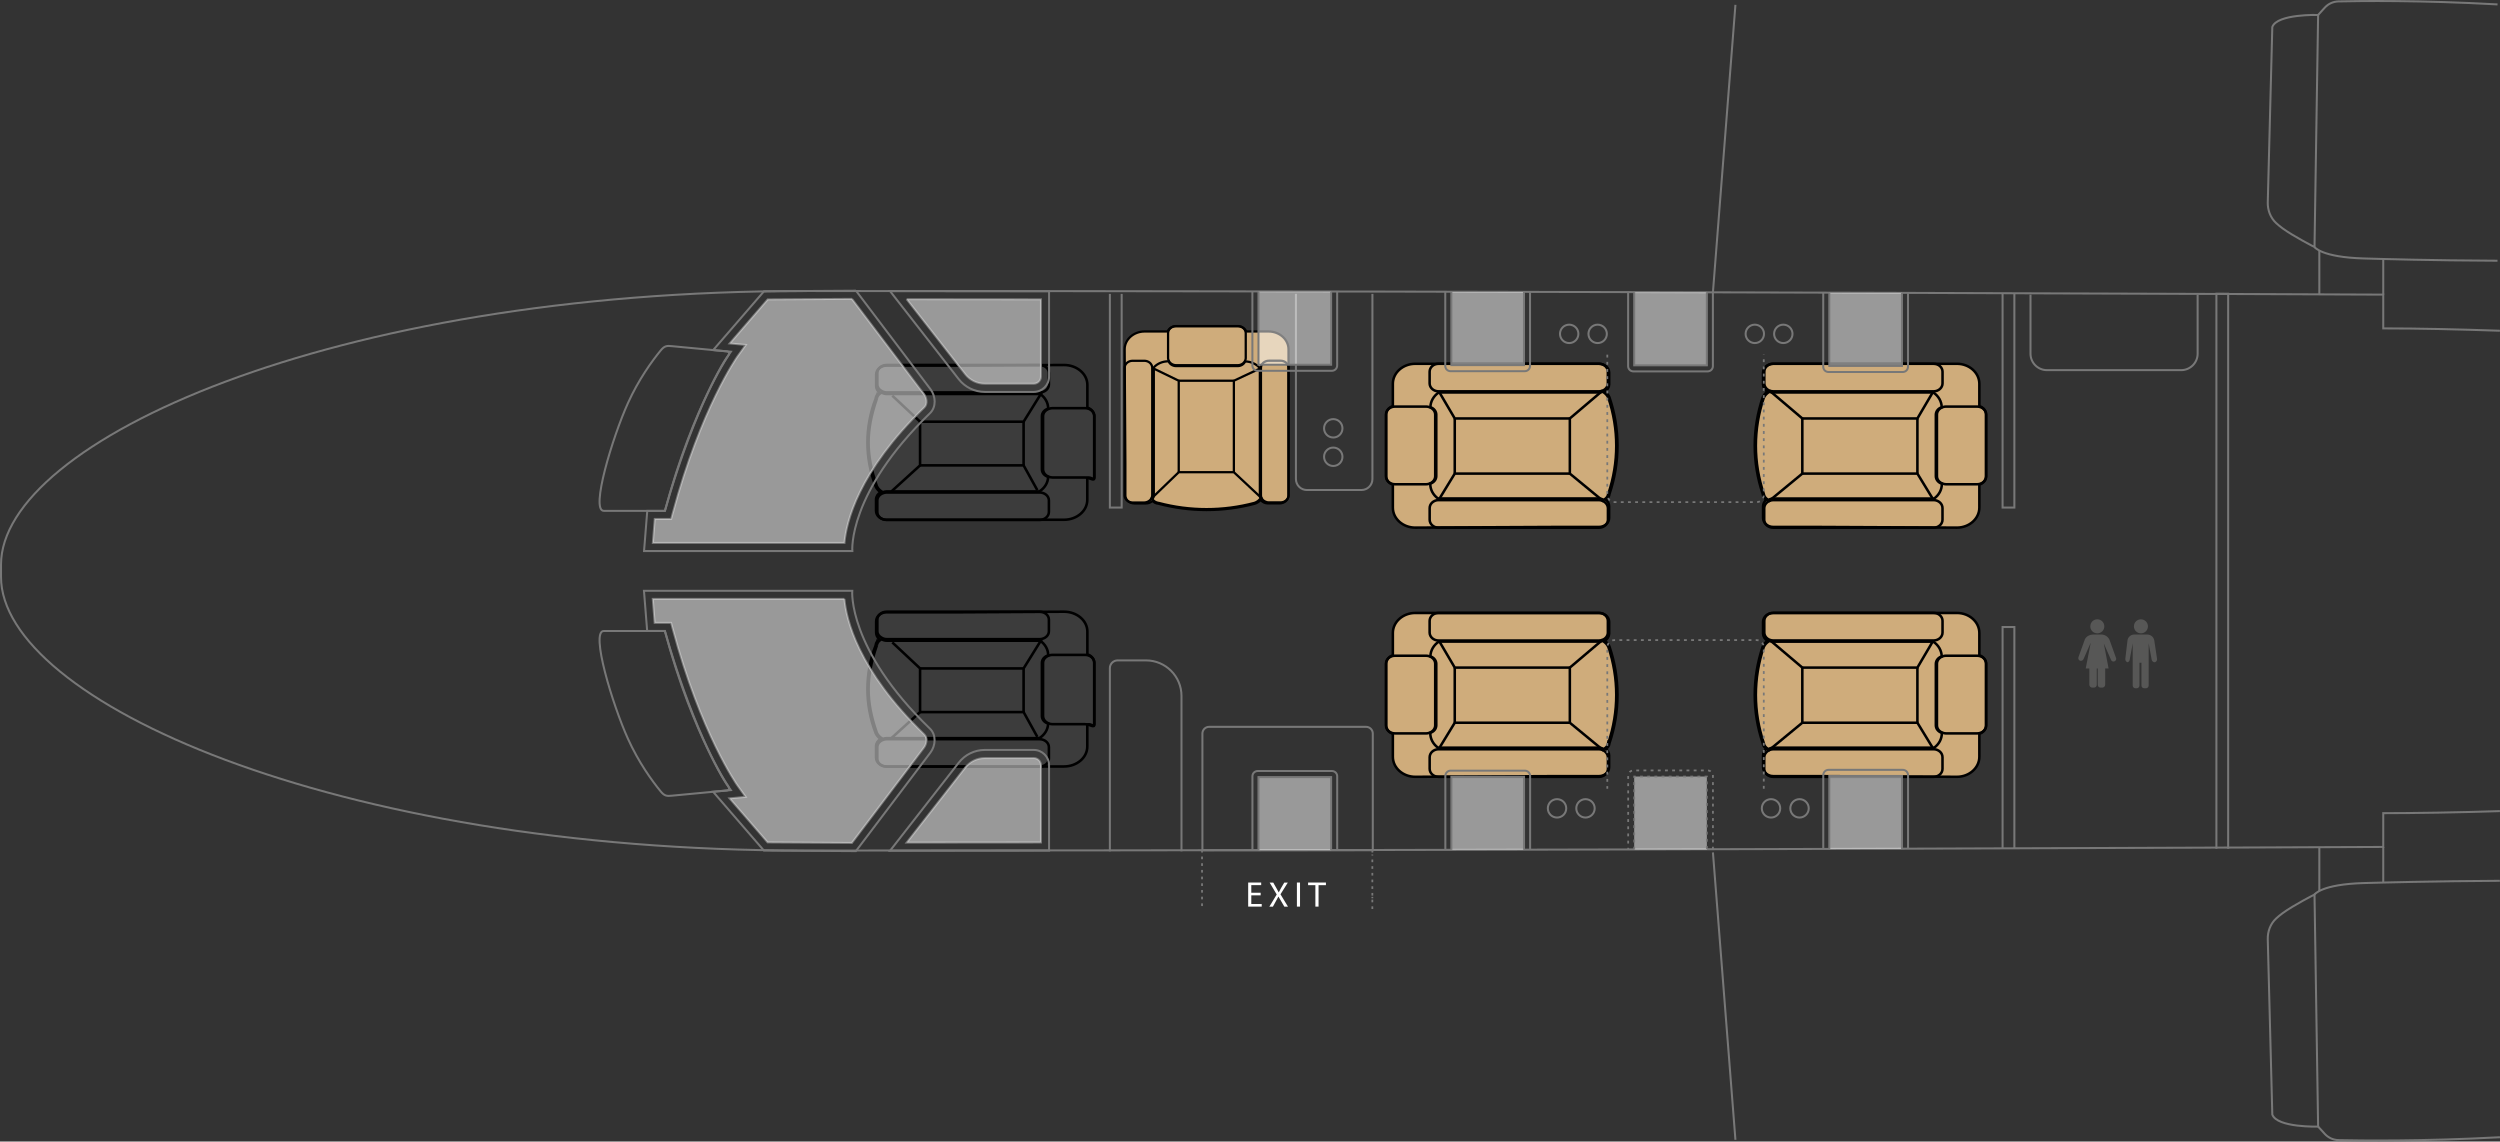 <?xml version="1.0" encoding="UTF-8"?><svg id="Calque_2" xmlns="http://www.w3.org/2000/svg" viewBox="0 0 616.72 281.6"><rect x="0" y="0" width="616.72" height="281.6" fill="#333333" stroke="none"/><defs><style>.cls-1{stroke-dasharray:0 0 0 0 0 0 .71 1.06;}.cls-1,.cls-2,.cls-3,.cls-4,.cls-5,.cls-6,.cls-7{fill:none;stroke-miterlimit:10;}.cls-1,.cls-2,.cls-5{stroke-width:.44px;}.cls-1,.cls-2,.cls-5,.cls-7{stroke:#787878;}.cls-8{fill-rule:evenodd;}.cls-8,.cls-9{fill:#575756;}.cls-10,.cls-11{fill:#fff;}.cls-11{isolation:isolate;opacity:.5;}.cls-12{fill:#cfac7b;}.cls-2{stroke-dasharray:0 0 0 0 0 0 .66 .99;}.cls-3{stroke-width:.63px;}.cls-3,.cls-4,.cls-6{stroke:#000;}.cls-4{stroke-width:.64px;}.cls-13{fill:#3c3c3c;}.cls-6{stroke-width:.56px;}.cls-7{stroke-width:.5px;}</style></defs><g id="Calque_5"><g id="Calque_5-2"><g><path class="cls-7" d="m560.55,6.66l-1.12,43.25c-.05,1.92.66,3.81,2.07,5.12.44.41.97.85,1.58,1.3,2.8,2.04,7.88,4.61,7.88,4.61l.89-57.25s-10.11-.3-11.3,2.97h0Z"/><path class="cls-7" d="m571.86,3.68l1.62-1.78c.87-.96,2.09-1.52,3.39-1.55,5.26-.12,20.27-.32,39.24.74"/><path class="cls-7" d="m570.96,60.93s1.64,2.53,12.19,2.83c4.3.12,16.33.49,32.95.56"/><line class="cls-7" x1="572.15" y1="72.58" x2="572.15" y2="61.81"/><line class="cls-7" x1="587.92" y1="72.68" x2="587.92" y2="63.89"/><g><path class="cls-7" d="m616.7,81.59c-10.4-.36-20.28-.58-28.78-.58v-8.33s-195.1-.89-389.6-.89C81.74,71.79.25,108.97.25,139.3v3.01c0,30.33,81.49,67.51,198.07,67.51,194.5,0,389.6-.89,389.6-.89v-8.33c7.91,0,19.17-.19,28.78-.51"/><path class="cls-7" d="m560.55,274.95l-1.12-43.25c-.05-1.92.66-3.81,2.07-5.12.44-.41.97-.85,1.58-1.3,2.8-2.04,7.88-4.61,7.88-4.61l.89,57.25s-10.11.3-11.3-2.97h0Z"/><path class="cls-7" d="m571.86,277.92l1.62,1.78c.87.96,2.09,1.52,3.39,1.55,5.21.12,21.14.31,39.84-.71"/><path class="cls-7" d="m570.96,220.67s1.64-2.53,12.19-2.83c4.21-.12,17.41-.47,33.54-.56"/><line class="cls-7" x1="572.15" y1="209.02" x2="572.15" y2="219.8"/><line class="cls-7" x1="587.92" y1="208.93" x2="587.92" y2="217.72"/></g><path class="cls-7" d="m500.9,72.68v14.57c0,2.24,1.82,4.06,4.06,4.06h33.11c2.24,0,4.06-1.82,4.06-4.06v-14.57"/><path class="cls-7" d="m165.81,85.4l13.53,1.28c.56.1.67.54.33.99-2.26,2.97-9.45,16.44-15.65,38.35h-15.07c-3.37,0,2.18-18.24,5.95-26.57,2.64-5.83,5.91-10.35,8.07-12.98.91-1.11,1.47-1.24,2.84-1.07Z"/><g><path class="cls-7" d="m298.27,179.3h38.72c.91,0,1.66.74,1.66,1.66v28.78h-42.03v-28.78c0-.91.74-1.66,1.66-1.66h-.01Z"/><path class="cls-7" d="m165.81,196.28l13.53-1.28c.56-.1.67-.54.33-.99-2.26-2.97-9.45-16.44-15.65-38.35h-15.07c-3.37,0,2.18,18.24,5.95,26.57,2.64,5.83,5.91,10.35,8.07,12.98.91,1.11,1.47,1.24,2.84,1.07Z"/></g><line class="cls-7" x1="422.56" y1="72.09" x2="428.11" y2="1.19"/><line class="cls-7" x1="422.56" y1="210.28" x2="428.11" y2="281.18"/><g><path class="cls-12" d="m397.04,121.85c2.62-7.77,2.62-16.05,0-23.81-.23-.57-.65-1.07-1.19-1.43.68-.4,1.09-1.06,1.11-1.78v-2.87c0-1.22-1.11-2.22-2.49-2.22h-45.34c-3.05,0-5.53,2.21-5.53,4.93v5.51c-.98.31-1.64,1.13-1.64,2.06v15.25c0,.93.66,1.75,1.64,2.06v5.68c0,2.72,2.48,4.93,5.53,4.93l35.14-.17h10.19c1.37,0,2.49-.99,2.49-2.22v-2.87c0-.62-.3-1.2-.82-1.62.53-.33.86-.86.92-1.43h-.01Z"/><path class="cls-12" d="m396.77,121.79c2.59-7.71,2.59-15.93,0-23.65-.28-.63-.78-1.16-1.43-1.51-.29.11-.59.17-.91.18h-39.5c-1.28.87-2.04,2.21-2.07,3.64.85.28,1.43.99,1.45,1.8v15.23c-.01.83-.6,1.56-1.48,1.83v.09c0,1.38.7,2.69,1.89,3.57h39.69c.42.01.83.13,1.18.34.65-.3,1.09-.88,1.17-1.53h0Z"/><path class="cls-12" d="m354.05,117.49v-15.23c-.01-.82-.6-1.56-1.47-1.83-.23-.08-.48-.13-.73-.13h-7.74c-1.22,0-2.21.88-2.21,1.97v15.22c0,1.09.99,1.97,2.21,1.97h7.74c.25,0,.49-.05.72-.14.88-.27,1.47-1.01,1.48-1.83Z"/><path class="cls-12" d="m395.35,96.36c.79-.32,1.29-1.02,1.29-1.79v-2.87c0-1.09-.99-1.97-2.21-1.97h-39.55c-1.22,0-2.21.88-2.21,1.97v2.87c0,1.09.99,1.97,2.21,1.97h39.56c.31,0,.62-.06.91-.18h0Z"/><path class="cls-12" d="m354.88,123.37h-.13c-1.17.07-2.07.93-2.07,1.97v2.87c0,1.09.99,1.97,2.21,1.97h39.56c1.22,0,2.21-.88,2.21-1.97v-2.87c-.05-1.07-1.01-1.93-2.21-1.97h-39.57,0Z"/><path class="cls-3" d="m397.04,121.85c2.62-7.77,2.62-16.05,0-23.81-.23-.57-.65-1.07-1.19-1.43.68-.4,1.09-1.06,1.11-1.78v-2.87c0-1.22-1.11-2.22-2.49-2.22h-45.34c-3.05,0-5.53,2.21-5.53,4.93v5.51c-.98.31-1.64,1.13-1.64,2.06v15.25c0,.93.66,1.75,1.64,2.06v5.68c0,2.72,2.48,4.93,5.53,4.93l35.14-.17h10.19c1.37,0,2.49-.99,2.49-2.22v-2.87c0-.62-.3-1.2-.82-1.62.53-.33.86-.86.92-1.43h-.01Z"/><path class="cls-3" d="m396.77,121.79c2.59-7.71,2.59-15.93,0-23.65-.28-.63-.78-1.16-1.43-1.51-.29.11-.59.17-.91.18h-39.5c-1.28.87-2.04,2.21-2.07,3.64.85.28,1.43.99,1.45,1.8v15.23c-.01.83-.6,1.56-1.48,1.83v.09c0,1.38.7,2.69,1.89,3.57h39.69c.42.01.83.13,1.18.34.65-.3,1.09-.88,1.17-1.53h0Z"/><path class="cls-3" d="m354.05,117.49v-15.23c-.01-.82-.6-1.56-1.47-1.83-.23-.08-.48-.13-.73-.13h-7.74c-1.22,0-2.21.88-2.21,1.97v15.22c0,1.09.99,1.97,2.21,1.97h7.74c.25,0,.49-.05.72-.14.88-.27,1.47-1.01,1.48-1.83Z"/><path class="cls-3" d="m395.35,96.36c.79-.32,1.29-1.02,1.29-1.79v-2.87c0-1.09-.99-1.97-2.21-1.97h-39.55c-1.22,0-2.21.88-2.21,1.97v2.87c0,1.09.99,1.97,2.21,1.97h39.56c.31,0,.62-.06.91-.18h0Z"/><path class="cls-3" d="m354.88,123.37h-.13c-1.17.07-2.07.93-2.07,1.97v2.87c0,1.09.99,1.97,2.21,1.97h39.56c1.22,0,2.21-.88,2.21-1.97v-2.87c-.05-1.07-1.01-1.93-2.21-1.97h-39.57,0Z"/><polyline class="cls-3" points="395.35 96.36 387.26 103.23 387.26 116.83 395.62 123.72"/><polyline class="cls-3" points="387.26 103.23 358.87 103.23 354.94 96.54"/><polyline class="cls-3" points="387.26 116.83 358.87 116.83 354.88 123.37"/><line class="cls-3" x1="358.87" y1="116.83" x2="358.87" y2="103.23"/></g><g><path class="cls-12" d="m397.04,183.32c2.62-7.77,2.62-16.05,0-23.81-.23-.57-.65-1.07-1.19-1.43.68-.4,1.09-1.06,1.11-1.78v-2.87c0-1.22-1.11-2.22-2.49-2.22h-45.34c-3.05,0-5.53,2.21-5.53,4.93v5.51c-.98.31-1.64,1.13-1.64,2.06v15.25c0,.93.66,1.75,1.64,2.06v5.68c0,2.72,2.48,4.93,5.53,4.93l35.14-.17h10.19c1.37,0,2.49-.99,2.49-2.22v-2.87c0-.62-.3-1.2-.82-1.62.53-.33.86-.86.92-1.43h-.01Z"/><path class="cls-12" d="m396.77,183.26c2.59-7.71,2.59-15.93,0-23.65-.28-.63-.78-1.16-1.43-1.51-.29.11-.59.17-.91.18h-39.5c-1.28.87-2.04,2.21-2.07,3.64.85.28,1.43.99,1.45,1.8v15.23c-.01.83-.6,1.56-1.48,1.83v.09c0,1.38.7,2.69,1.89,3.57h39.69c.42,0,.83.13,1.18.34.65-.3,1.09-.88,1.17-1.53h0Z"/><path class="cls-12" d="m354.05,178.95v-15.23c-.01-.82-.6-1.56-1.47-1.83-.23-.08-.48-.13-.73-.13h-7.74c-1.22,0-2.21.88-2.21,1.97v15.22c0,1.09.99,1.97,2.21,1.97h7.74c.25,0,.49-.05.72-.14.88-.27,1.47-1.01,1.48-1.83Z"/><path class="cls-12" d="m395.35,157.83c.79-.32,1.29-1.02,1.29-1.79v-2.87c0-1.09-.99-1.97-2.21-1.97h-39.55c-1.22,0-2.21.88-2.21,1.97v2.87c0,1.09.99,1.97,2.21,1.97h39.56c.31,0,.62-.06.91-.18h0Z"/><path class="cls-12" d="m354.88,184.83h-.13c-1.17.07-2.07.93-2.07,1.97v2.87c0,1.09.99,1.97,2.21,1.97h39.56c1.22,0,2.21-.88,2.21-1.97v-2.87c-.05-1.07-1.01-1.93-2.21-1.97h-39.57,0Z"/><path class="cls-3" d="m397.04,183.32c2.62-7.77,2.62-16.05,0-23.81-.23-.57-.65-1.07-1.19-1.43.68-.4,1.09-1.06,1.11-1.78v-2.87c0-1.22-1.11-2.22-2.49-2.22h-45.34c-3.05,0-5.53,2.21-5.53,4.93v5.51c-.98.31-1.64,1.13-1.64,2.06v15.25c0,.93.66,1.75,1.64,2.06v5.68c0,2.72,2.48,4.93,5.53,4.93l35.14-.17h10.19c1.37,0,2.49-.99,2.49-2.22v-2.87c0-.62-.3-1.2-.82-1.62.53-.33.86-.86.92-1.43h-.01Z"/><path class="cls-3" d="m396.77,183.26c2.59-7.71,2.59-15.93,0-23.65-.28-.63-.78-1.16-1.43-1.51-.29.11-.59.17-.91.18h-39.5c-1.28.87-2.04,2.21-2.07,3.64.85.28,1.43.99,1.45,1.8v15.23c-.01.83-.6,1.56-1.48,1.83v.09c0,1.38.7,2.69,1.89,3.57h39.69c.42,0,.83.13,1.18.34.65-.3,1.09-.88,1.17-1.53h0Z"/><path class="cls-3" d="m354.05,178.95v-15.23c-.01-.82-.6-1.56-1.47-1.83-.23-.08-.48-.13-.73-.13h-7.74c-1.22,0-2.21.88-2.21,1.97v15.22c0,1.09.99,1.97,2.21,1.97h7.74c.25,0,.49-.05.72-.14.88-.27,1.47-1.01,1.48-1.83Z"/><path class="cls-3" d="m395.35,157.83c.79-.32,1.29-1.02,1.29-1.79v-2.87c0-1.09-.99-1.97-2.21-1.97h-39.55c-1.22,0-2.21.88-2.21,1.97v2.87c0,1.09.99,1.97,2.21,1.97h39.56c.31,0,.62-.06.91-.18h0Z"/><path class="cls-3" d="m354.88,184.83h-.13c-1.17.07-2.07.93-2.07,1.97v2.87c0,1.09.99,1.97,2.21,1.97h39.56c1.22,0,2.21-.88,2.21-1.97v-2.87c-.05-1.07-1.01-1.93-2.21-1.97h-39.57,0Z"/><polyline class="cls-3" points="395.35 157.83 387.26 164.69 387.26 178.29 395.62 185.18"/><polyline class="cls-3" points="387.26 164.69 358.87 164.69 354.94 158"/><polyline class="cls-3" points="387.26 178.29 358.87 178.29 354.88 184.83"/><line class="cls-3" x1="358.87" y1="178.29" x2="358.87" y2="164.69"/></g><g><path class="cls-12" d="m435.75,123.28c-.52.41-.81,1-.82,1.62v2.87c0,1.22,1.11,2.22,2.49,2.22h10.19l35.14.17c3.05,0,5.53-2.21,5.53-4.93v-5.68c.98-.31,1.64-1.13,1.64-2.06v-15.25c0-.93-.66-1.75-1.64-2.06v-5.51c0-2.72-2.48-4.93-5.53-4.93h-45.34c-1.37,0-2.49.99-2.49,2.22v2.87c.02.72.43,1.39,1.11,1.78-.55.36-.96.86-1.19,1.43-2.62,7.77-2.62,16.05,0,23.81.06.57.39,1.09.92,1.43h-.01Z"/><path class="cls-12" d="m436.27,123.32c.35-.21.76-.33,1.18-.34h39.69c1.2-.88,1.89-2.19,1.89-3.57v-.09c-.88-.27-1.47-1.01-1.48-1.83v-15.23c.02-.81.6-1.52,1.45-1.8-.03-1.43-.79-2.77-2.07-3.64h-39.5c-.31,0-.62-.06-.91-.18-.65.35-1.15.88-1.43,1.51-2.59,7.71-2.59,15.93,0,23.65.08.65.52,1.22,1.17,1.53h0Z"/><path class="cls-12" d="m479.3,119.32c.23.09.47.13.72.14h7.74c1.22,0,2.21-.88,2.21-1.97v-15.22c0-1.09-.99-1.97-2.21-1.97h-7.74c-.25,0-.5.05-.73.13-.87.28-1.46,1.01-1.47,1.83v15.23c.01.83.6,1.56,1.48,1.83Z"/><path class="cls-12" d="m437.43,96.54h39.56c1.22,0,2.21-.88,2.21-1.97v-2.87c0-1.09-.99-1.97-2.21-1.97h-39.55c-1.22,0-2.21.88-2.21,1.97v2.87c0,.77.51,1.47,1.29,1.79.29.11.59.17.91.18h0Z"/><path class="cls-12" d="m437.42,123.37c-1.2.04-2.17.9-2.21,1.97v2.87c0,1.09.99,1.97,2.21,1.97h39.56c1.22,0,2.21-.88,2.21-1.97v-2.87c0-1.04-.9-1.9-2.07-1.97h-39.7,0Z"/><path class="cls-3" d="m435.75,123.28c-.52.41-.81,1-.82,1.62v2.87c0,1.22,1.11,2.22,2.49,2.22h10.19l35.14.17c3.05,0,5.53-2.21,5.53-4.93v-5.68c.98-.31,1.64-1.13,1.64-2.06v-15.25c0-.93-.66-1.75-1.64-2.06v-5.51c0-2.72-2.48-4.93-5.53-4.93h-45.34c-1.37,0-2.49.99-2.49,2.22v2.87c.02.72.43,1.39,1.11,1.78-.55.36-.96.86-1.19,1.43-2.62,7.77-2.62,16.05,0,23.81.06.57.39,1.09.92,1.43h-.01Z"/><path class="cls-3" d="m436.27,123.32c.35-.21.76-.33,1.18-.34h39.69c1.2-.88,1.89-2.19,1.89-3.57v-.09c-.88-.27-1.47-1.01-1.48-1.83v-15.23c.02-.81.6-1.52,1.45-1.8-.03-1.43-.79-2.77-2.07-3.64h-39.5c-.31,0-.62-.06-.91-.18-.65.35-1.15.88-1.43,1.51-2.59,7.71-2.59,15.93,0,23.65.08.65.52,1.22,1.17,1.53h0Z"/><path class="cls-3" d="m479.3,119.32c.23.09.47.13.72.14h7.74c1.22,0,2.21-.88,2.21-1.97v-15.22c0-1.09-.99-1.97-2.21-1.97h-7.74c-.25,0-.5.05-.73.13-.87.28-1.46,1.01-1.47,1.83v15.23c.01.83.6,1.56,1.48,1.83Z"/><path class="cls-3" d="m437.43,96.54h39.56c1.22,0,2.21-.88,2.21-1.97v-2.87c0-1.09-.99-1.97-2.21-1.97h-39.55c-1.22,0-2.21.88-2.21,1.97v2.87c0,.77.51,1.47,1.29,1.79.29.11.59.17.91.18h0Z"/><path class="cls-3" d="m437.42,123.37c-1.2.04-2.17.9-2.21,1.97v2.87c0,1.09.99,1.97,2.21,1.97h39.56c1.22,0,2.21-.88,2.21-1.97v-2.87c0-1.04-.9-1.9-2.07-1.97h-39.7,0Z"/><polyline class="cls-3" points="436.25 123.72 444.61 116.83 444.61 103.23 436.52 96.36"/><polyline class="cls-3" points="476.93 96.54 473 103.23 444.61 103.23"/><polyline class="cls-3" points="476.99 123.37 473 116.83 444.61 116.83"/><line class="cls-3" x1="473" y1="103.23" x2="473" y2="116.83"/></g><g><path class="cls-12" d="m435.75,184.75c-.52.41-.81,1-.82,1.62v2.87c0,1.22,1.11,2.22,2.49,2.22h10.19l35.14.17c3.05,0,5.53-2.21,5.53-4.93v-5.68c.98-.31,1.64-1.13,1.64-2.06v-15.25c0-.93-.66-1.75-1.64-2.06v-5.51c0-2.72-2.48-4.93-5.53-4.93h-45.34c-1.37,0-2.49.99-2.49,2.22v2.87c.02.72.43,1.39,1.11,1.78-.55.36-.96.86-1.19,1.43-2.62,7.77-2.62,16.05,0,23.81.06.57.39,1.09.92,1.43h-.01Z"/><path class="cls-12" d="m436.27,184.79c.35-.21.76-.33,1.18-.34h39.69c1.2-.88,1.89-2.19,1.89-3.57v-.09c-.88-.27-1.47-1.01-1.48-1.83v-15.23c.02-.81.6-1.52,1.45-1.8-.03-1.43-.79-2.77-2.07-3.64h-39.5c-.31,0-.62-.06-.91-.18-.65.35-1.15.88-1.43,1.51-2.59,7.71-2.59,15.93,0,23.65.08.65.52,1.22,1.17,1.53h0Z"/><path class="cls-12" d="m479.3,180.78c.23.09.47.13.72.14h7.74c1.22,0,2.21-.88,2.21-1.97v-15.22c0-1.09-.99-1.97-2.21-1.97h-7.74c-.25,0-.5.05-.73.13-.87.28-1.46,1.01-1.47,1.83v15.23c.01.83.6,1.56,1.48,1.83Z"/><path class="cls-12" d="m437.43,158h39.56c1.22,0,2.21-.88,2.21-1.97v-2.87c0-1.09-.99-1.97-2.21-1.97h-39.55c-1.22,0-2.21.88-2.21,1.97v2.87c0,.77.51,1.47,1.29,1.79.29.11.59.17.91.18h0Z"/><path class="cls-12" d="m437.42,184.83c-1.2.04-2.17.9-2.21,1.97v2.87c0,1.09.99,1.97,2.21,1.97h39.56c1.22,0,2.21-.88,2.21-1.97v-2.87c0-1.04-.9-1.9-2.07-1.97h-39.7,0Z"/><path class="cls-3" d="m435.75,184.75c-.52.41-.81,1-.82,1.62v2.87c0,1.22,1.11,2.22,2.49,2.22h10.19l35.14.17c3.05,0,5.53-2.21,5.53-4.93v-5.68c.98-.31,1.64-1.13,1.64-2.06v-15.25c0-.93-.66-1.75-1.64-2.06v-5.51c0-2.72-2.48-4.93-5.53-4.93h-45.34c-1.37,0-2.49.99-2.49,2.22v2.87c.02.72.43,1.39,1.11,1.78-.55.36-.96.86-1.19,1.43-2.62,7.77-2.62,16.05,0,23.81.06.57.39,1.09.92,1.43h-.01Z"/><path class="cls-3" d="m436.27,184.79c.35-.21.76-.33,1.18-.34h39.69c1.2-.88,1.89-2.19,1.89-3.57v-.09c-.88-.27-1.47-1.01-1.48-1.83v-15.23c.02-.81.6-1.52,1.45-1.8-.03-1.43-.79-2.77-2.07-3.64h-39.5c-.31,0-.62-.06-.91-.18-.65.35-1.15.88-1.43,1.51-2.59,7.71-2.59,15.93,0,23.65.08.65.52,1.22,1.17,1.53h0Z"/><path class="cls-3" d="m479.3,180.78c.23.09.47.13.72.14h7.74c1.22,0,2.21-.88,2.21-1.97v-15.22c0-1.09-.99-1.97-2.21-1.97h-7.74c-.25,0-.5.05-.73.13-.87.28-1.46,1.01-1.47,1.83v15.23c.01.83.6,1.56,1.48,1.83Z"/><path class="cls-3" d="m437.43,158h39.56c1.22,0,2.21-.88,2.21-1.97v-2.87c0-1.09-.99-1.97-2.21-1.97h-39.55c-1.22,0-2.21.88-2.21,1.97v2.87c0,.77.51,1.47,1.29,1.79.29.11.59.17.91.18h0Z"/><path class="cls-3" d="m437.42,184.83c-1.2.04-2.17.9-2.21,1.97v2.87c0,1.09.99,1.97,2.21,1.97h39.56c1.22,0,2.21-.88,2.21-1.97v-2.87c0-1.04-.9-1.9-2.07-1.97h-39.7,0Z"/><polyline class="cls-3" points="436.25 185.18 444.61 178.29 444.61 164.69 436.52 157.83"/><polyline class="cls-3" points="476.93 158 473 164.69 444.61 164.69"/><polyline class="cls-3" points="476.99 184.83 473 178.29 444.61 178.29"/><line class="cls-3" x1="473" y1="164.69" x2="473" y2="178.29"/></g><g><path class="cls-12" d="m285.75,124.26c7.77,2.08,16.05,2.08,23.81,0,.57-.19,1.07-.52,1.43-.95.4.54,1.06.87,1.78.88h2.87c1.22,0,2.22-.89,2.22-1.98v-36.04c0-2.43-2.21-4.4-4.93-4.4h-5.51c-.31-.78-1.13-1.3-2.06-1.3h-15.25c-.93,0-1.75.52-2.06,1.3h-5.68c-2.72,0-4.93,1.97-4.93,4.4l.17,27.94v8.1c0,1.09.99,1.98,2.22,1.98h2.87c.62,0,1.2-.24,1.62-.65.33.42.86.68,1.43.73h0Z"/><path class="cls-12" d="m285.81,124.05c7.71,2.06,15.93,2.06,23.65,0,.63-.22,1.16-.62,1.51-1.13-.11-.23-.17-.47-.18-.72v-31.4c-.87-1.02-2.21-1.62-3.64-1.64-.28.68-.99,1.13-1.8,1.15h-15.23c-.83-.01-1.56-.48-1.83-1.18h-.09c-1.38,0-2.69.55-3.57,1.5v31.55c-.01.34-.13.66-.34.94.3.52.88.87,1.53.93h-.01Z"/><path class="cls-12" d="m290.12,90.09h15.23c.82,0,1.56-.48,1.83-1.17.08-.18.13-.38.13-.58v-6.15c0-.97-.88-1.76-1.97-1.76h-15.22c-1.09,0-1.97.79-1.97,1.76v6.15c0,.2.05.39.14.57.27.7,1.01,1.17,1.83,1.18Z"/><path class="cls-12" d="m311.24,122.91c.32.63,1.02,1.03,1.79,1.03h2.87c1.09,0,1.97-.79,1.97-1.76v-31.44c0-.97-.88-1.76-1.97-1.76h-2.87c-1.09,0-1.97.79-1.97,1.76v31.45c0,.25.06.49.18.72Z"/><path class="cls-12" d="m284.24,90.75v-.11c-.07-.93-.93-1.65-1.97-1.64h-2.87c-1.09,0-1.97.79-1.97,1.76v31.45c0,.97.88,1.76,1.97,1.76h2.87c1.07-.04,1.93-.8,1.97-1.76v-31.45h0Z"/><path class="cls-6" d="m285.75,124.26c7.77,2.08,16.05,2.08,23.81,0,.57-.19,1.07-.52,1.43-.95.4.54,1.06.87,1.78.88h2.87c1.22,0,2.22-.89,2.22-1.98v-36.04c0-2.43-2.21-4.4-4.93-4.4h-5.51c-.31-.78-1.13-1.3-2.06-1.3h-15.25c-.93,0-1.75.52-2.06,1.3h-5.68c-2.72,0-4.93,1.97-4.93,4.4l.17,27.94v8.1c0,1.09.99,1.98,2.22,1.98h2.87c.62,0,1.2-.24,1.62-.65.33.42.86.68,1.43.73h0Z"/><path class="cls-6" d="m285.81,124.05c7.71,2.06,15.93,2.06,23.65,0,.63-.22,1.16-.62,1.51-1.13-.11-.23-.17-.47-.18-.72v-31.4c-.87-1.02-2.21-1.62-3.64-1.64-.28.68-.99,1.13-1.8,1.15h-15.23c-.83-.01-1.56-.48-1.83-1.18h-.09c-1.38,0-2.69.55-3.57,1.5v31.55c-.01.34-.13.66-.34.94.3.52.88.87,1.53.93h-.01Z"/><path class="cls-6" d="m290.12,90.09h15.23c.82,0,1.56-.48,1.83-1.17.08-.18.13-.38.13-.58v-6.15c0-.97-.88-1.76-1.97-1.76h-15.22c-1.09,0-1.97.79-1.97,1.76v6.15c0,.2.05.39.14.57.27.7,1.01,1.17,1.83,1.18Z"/><path class="cls-6" d="m311.24,122.91c.32.63,1.02,1.03,1.79,1.03h2.87c1.09,0,1.97-.79,1.97-1.76v-31.44c0-.97-.88-1.76-1.97-1.76h-2.87c-1.09,0-1.97.79-1.97,1.76v31.45c0,.25.06.49.18.72Z"/><path class="cls-6" d="m284.24,90.75v-.11c-.07-.93-.93-1.65-1.97-1.64h-2.87c-1.09,0-1.97.79-1.97,1.76v31.45c0,.97.88,1.76,1.97,1.76h2.87c1.07-.04,1.93-.8,1.97-1.76v-31.45h0Z"/><polyline class="cls-6" points="311.24 122.91 304.38 116.49 290.78 116.49 283.89 123.13"/><polyline class="cls-6" points="304.38 116.49 304.38 93.92 311.07 90.79"/><polyline class="cls-6" points="290.78 116.49 290.78 93.92 284.24 90.75"/><line class="cls-6" x1="290.78" y1="93.92" x2="304.38" y2="93.92"/></g><g><path class="cls-13" d="m216.02,159.16c-2.72,7.05-2.72,14.66,0,21.71.25.56.68,1.05,1.24,1.42-.71.39-1.14,1.06-1.15,1.77v2.82c0,1.22,1.16,2.2,2.59,2.2h43.76c3.18,0,5.76-2.19,5.76-4.9v-5.46c.99-.31,1.7.85,1.7-.09v-15.15c0-.92-.67-1.75-1.68-2.07v-5.61c0-2.7-2.58-4.9-5.76-4.9l-25.03.14h-18.72c-1.43,0-2.59.99-2.59,2.2v2.85c0,.62.31,1.2.85,1.62-.55.33-.91.86-.97,1.43v.02Z"/><path class="cls-13" d="m216.3,159.23c-2.69,7.83-2.73,13.71,0,21.54.29.63.81,1.16,1.49,1.51.29-.12.62-.18.94-.19h37.68c1.33-.86,2.13-2.18,2.15-3.6-.9-.27-1.51-.99-1.53-1.8v-13.18c0-.83.63-1.56,1.54-1.83v-.08c0-1.37-.73-2.68-1.97-3.55h-37.87c-.44,0-.87-.13-1.23-.35-.68.3-1.14.88-1.2,1.54h0Z"/><path class="cls-13" d="m257.31,163.51v13.18c.04,1.07,1.05,1.92,2.3,1.96h8.06c1.27,0,2.3,1.09,2.3,0v-15.14c0-1.08-1.03-1.96-2.3-1.96h-8.06c-.26,0-.52.05-.76.13-.92.27-1.53,1-1.54,1.83h0Z"/><path class="cls-13" d="m217.78,182.54c-.82.31-1.35,1.01-1.36,1.77v2.85c0,1.08,1.03,1.96,2.3,1.96h37.73c1.27,0,2.3-.88,2.3-1.96v-2.85c0-1.08-1.03-1.96-2.3-1.96h-37.73c-.33,0-.65.07-.94.19h0Z"/><path class="cls-13" d="m256.46,157.67h.14c1.21-.07,2.16-.92,2.15-1.96v-2.85c0-1.08-1.03-1.96-2.3-1.96h-37.72c-1.27,0-2.3.88-2.3,1.96v2.85c0,.66.41,1.26,1.07,1.61.36.22.79.35,1.23.35h37.73,0Z"/><path class="cls-4" d="m216.02,159.16c-2.72,7.05-2.72,14.66,0,21.71.25.56.68,1.05,1.24,1.42-.71.39-1.14,1.06-1.15,1.77v2.82c0,1.22,1.16,2.2,2.59,2.2h43.76c3.18,0,5.76-2.19,5.76-4.9v-5.46c.99-.31,1.7.85,1.7-.09v-15.15c0-.92-.67-1.75-1.68-2.07v-5.61c0-2.7-2.58-4.9-5.76-4.9l-25.03.14h-18.72c-1.43,0-2.59.99-2.59,2.2v2.85c0,.62.31,1.2.85,1.62-.55.33-.91.86-.97,1.43v.02Z"/><path class="cls-4" d="m216.3,159.23c-2.69,7.83-2.73,13.71,0,21.54.29.63.81,1.16,1.49,1.51.29-.12.62-.18.94-.19h37.68c1.33-.86,2.13-2.18,2.15-3.6-.9-.27-1.51-.99-1.53-1.8v-13.18c0-.83.63-1.56,1.54-1.83v-.08c0-1.37-.73-2.68-1.97-3.55h-37.87c-.44,0-.87-.13-1.23-.35-.68.3-1.14.88-1.2,1.54h0Z"/><path class="cls-4" d="m257.31,163.51v13.18c.04,1.07,1.05,1.92,2.3,1.96h8.06c1.27,0,2.3,1.09,2.3,0v-15.14c0-1.08-1.03-1.96-2.3-1.96h-8.06c-.26,0-.52.05-.76.13-.92.27-1.53,1-1.54,1.83h0Z"/><path class="cls-4" d="m217.78,182.54c-.82.31-1.35,1.01-1.36,1.77v2.85c0,1.08,1.03,1.96,2.3,1.96h37.73c1.27,0,2.3-.88,2.3-1.96v-2.85c0-1.08-1.03-1.96-2.3-1.96h-37.73c-.33,0-.65.07-.94.19h0Z"/><path class="cls-4" d="m256.46,157.67h.14c1.21-.07,2.16-.92,2.15-1.96v-2.85c0-1.08-1.03-1.96-2.3-1.96h-37.72c-1.27,0-2.3.88-2.3,1.96v2.85c0,.66.41,1.26,1.07,1.61.36.22.79.35,1.23.35h37.73,0Z"/><polyline class="cls-4" points="220.12 158.47 226.97 164.89 226.97 175.66 219.88 182.11"/><polyline class="cls-4" points="226.97 164.89 252.51 164.89 257 157.66"/><polyline class="cls-4" points="226.97 175.66 252.51 175.66 255.9 181.79"/><line class="cls-4" x1="252.51" y1="175.66" x2="252.51" y2="164.89"/></g><g><path class="cls-13" d="m216.02,98.3c-2.72,7.05-2.72,14.66,0,21.71.25.56.68,1.05,1.24,1.42-.71.39-1.14,1.06-1.15,1.77v2.82c0,1.22,1.16,2.2,2.59,2.2h43.76c3.18,0,5.76-2.19,5.76-4.9v-5.46c.99-.31,1.7.85,1.7-.09v-15.15c0-.92-.67-1.75-1.68-2.07v-5.61c0-2.7-2.58-4.9-5.76-4.9l-25.03.14h-18.72c-1.43,0-2.59.99-2.59,2.2v2.85c0,.62.31,1.2.85,1.62-.55.33-.91.86-.97,1.43v.02Z"/><path class="cls-13" d="m216.3,98.37c-2.69,7.83-2.73,13.71,0,21.54.29.63.81,1.16,1.49,1.51.29-.12.62-.18.94-.19h37.68c1.33-.86,2.13-2.18,2.15-3.6-.9-.27-1.51-.99-1.53-1.8v-13.18c0-.83.63-1.56,1.54-1.83v-.08c0-1.37-.73-2.68-1.97-3.55h-37.87c-.44,0-.87-.13-1.23-.35-.68.3-1.14.88-1.2,1.54h0Z"/><path class="cls-13" d="m257.31,102.65v13.18c.04,1.07,1.05,1.92,2.3,1.96h8.06c1.27,0,2.3,1.09,2.3,0v-15.14c0-1.08-1.03-1.96-2.3-1.96h-8.06c-.26,0-.52.05-.76.13-.92.27-1.53,1-1.54,1.83h0Z"/><path class="cls-13" d="m217.78,121.68c-.82.31-1.35,1.01-1.36,1.77v2.85c0,1.08,1.03,1.96,2.3,1.96h37.73c1.27,0,2.3-.88,2.3-1.96v-2.85c0-1.08-1.03-1.96-2.3-1.96h-37.73c-.33,0-.65.07-.94.19h0Z"/><path class="cls-13" d="m256.46,96.81h.14c1.21-.07,2.16-.92,2.15-1.96v-2.85c0-1.08-1.03-1.96-2.3-1.96h-37.72c-1.27,0-2.3.88-2.3,1.96v2.85c0,.66.41,1.26,1.07,1.61.36.22.79.35,1.23.35h37.73,0Z"/><path class="cls-4" d="m216.02,98.3c-2.72,7.05-2.72,14.66,0,21.71.25.56.68,1.05,1.24,1.42-.71.39-1.14,1.06-1.15,1.77v2.82c0,1.22,1.16,2.2,2.59,2.2h43.76c3.18,0,5.76-2.19,5.76-4.9v-5.46c.99-.31,1.7.85,1.7-.09v-15.15c0-.92-.67-1.75-1.68-2.07v-5.61c0-2.7-2.58-4.9-5.76-4.9l-25.03.14h-18.72c-1.43,0-2.59.99-2.59,2.2v2.85c0,.62.31,1.2.85,1.62-.55.33-.91.86-.97,1.43v.02Z"/><path class="cls-4" d="m216.3,98.37c-2.69,7.83-2.73,13.71,0,21.54.29.63.81,1.16,1.49,1.51.29-.12.62-.18.94-.19h37.68c1.33-.86,2.13-2.18,2.15-3.6-.9-.27-1.51-.99-1.53-1.8v-13.18c0-.83.63-1.56,1.54-1.83v-.08c0-1.37-.73-2.68-1.97-3.55h-37.87c-.44,0-.87-.13-1.23-.35-.68.3-1.14.88-1.2,1.54h0Z"/><path class="cls-4" d="m257.31,102.65v13.18c.04,1.07,1.05,1.92,2.3,1.96h8.06c1.27,0,2.3,1.09,2.3,0v-15.14c0-1.08-1.03-1.96-2.3-1.96h-8.06c-.26,0-.52.05-.76.13-.92.27-1.53,1-1.54,1.83h0Z"/><path class="cls-4" d="m217.78,121.68c-.82.31-1.35,1.01-1.36,1.77v2.85c0,1.08,1.03,1.96,2.3,1.96h37.73c1.27,0,2.3-.88,2.3-1.96v-2.85c0-1.08-1.03-1.96-2.3-1.96h-37.73c-.33,0-.65.07-.94.19h0Z"/><path class="cls-4" d="m256.46,96.81h.14c1.21-.07,2.16-.92,2.15-1.96v-2.85c0-1.08-1.03-1.96-2.3-1.96h-37.72c-1.27,0-2.3.88-2.3,1.96v2.85c0,.66.41,1.26,1.07,1.61.36.22.79.35,1.23.35h37.73,0Z"/><polyline class="cls-4" points="220.12 97.61 226.97 104.03 226.97 114.8 219.88 121.25"/><polyline class="cls-4" points="226.97 104.03 252.51 104.03 257 96.8"/><polyline class="cls-4" points="226.97 114.8 252.51 114.8 255.9 120.93"/><line class="cls-4" x1="252.51" y1="114.8" x2="252.51" y2="104.03"/></g></g><path class="cls-7" d="m210.16,73.72l17.77,23.49c.71.94.95,2.46.1,3.29-16.47,15.94-19.28,28.55-19.71,33.43h-47.27l.47-5.91h4.05l.4-1.48c6.94-25.83,15.86-38.49,15.95-38.61l2.04-2.84-3.49-.32-.48-.04,9.39-10.87,20.79-.14m.99-2.01l-22.7.15-12.53,14.5,4.36.4s-9.12,12.69-16.26,39.26h-4.36l-.79,9.91h51.38s-1.22-14.28,19.16-34c1.59-1.54,1.44-4.17.11-5.93l-18.37-24.29h0Z"/><path class="cls-7" d="m223.66,73.81l33.13.03v19.06c0,.97-.79,1.77-1.77,1.77h-12.08c-1.91,0-3.68-.86-4.85-2.37l-14.43-18.49m-4.1-2l16.95,21.73c1.55,1.98,3.92,3.14,6.43,3.14h12.08c2.08,0,3.77-1.69,3.77-3.77v-21.06l-39.23-.04h0Z"/><path class="cls-7" d="m208.31,147.74c.43,4.88,3.24,17.49,19.71,33.43.85.83.61,2.35-.1,3.29l-17.77,23.49-20.79-.14-9.39-10.87.48-.04,3.48-.32-2.03-2.84c-.09-.12-9.01-12.78-15.95-38.61l-.4-1.48h-4.05l-.47-5.91h47.27m1.94-2h-51.38l.79,9.91h4.36c7.14,26.57,16.26,39.26,16.26,39.26l-4.36.4,12.53,14.5,22.7.15,18.37-24.29c1.34-1.76,1.48-4.39-.11-5.93-20.38-19.72-19.16-34-19.16-34h0Z"/><path class="cls-7" d="m255.02,187c.97,0,1.77.79,1.77,1.77v19.06l-33.13.03,14.43-18.49c1.17-1.5,2.94-2.37,4.85-2.37h12.08m0-2h-12.08c-2.51,0-4.88,1.16-6.43,3.14l-16.95,21.73,39.23-.04v-21.06c0-2.08-1.69-3.77-3.77-3.77h0Z"/><polyline class="cls-7" points="276.7 72.5 276.7 125.21 273.79 125.21 273.79 72.5"/><polyline class="cls-7" points="496.92 72.5 496.92 125.21 494.01 125.21 494.01 72.5"/><polyline class="cls-7" points="494.01 209.38 494.01 154.68 496.92 154.68 496.92 209.38"/><polyline class="cls-7" points="546.76 209.38 546.76 72.46 549.66 72.46 549.66 209.38"/><path class="cls-7" d="m338.56,72.5v45.68c0,1.49-1.21,2.7-2.7,2.7h-13.47c-1.49,0-2.7-1.21-2.7-2.7v-45.68"/><path class="cls-7" d="m273.79,210.02v-45.19c0-1.06.86-1.92,1.92-1.92h6.98c4.85,0,8.77,3.93,8.77,8.77v38.34"/><circle class="cls-7" cx="328.9" cy="105.66" r="2.27"/><circle class="cls-7" cx="328.9" cy="112.68" r="2.27"/><circle class="cls-7" cx="387.1" cy="82.36" r="2.27"/><circle class="cls-7" cx="394.12" cy="82.36" r="2.27"/><circle class="cls-7" cx="432.89" cy="82.36" r="2.27"/><circle class="cls-7" cx="439.92" cy="82.36" r="2.27"/><circle class="cls-7" cx="384.1" cy="199.41" r="2.27"/><circle class="cls-7" cx="391.12" cy="199.41" r="2.27"/><circle class="cls-7" cx="436.89" cy="199.41" r="2.27"/><circle class="cls-7" cx="443.92" cy="199.41" r="2.27"/><path class="cls-8" d="m524.83,157.96c.12-.81.81-1.41,1.62-1.43h3.31c.82.04,1.52.62,1.67,1.43l.69,4.58c.05.37-.19.72-.54.84-.39,0-.71-.27-.79-.64l-.74-4.04v10.4c0,.39-.3.69-.69.69h-.4c-.39,0-.69-.3-.69-.69v-5.62h-.49v5.62c0,.39-.3.69-.69.69h-.29c-.39,0-.69-.3-.69-.69v-10.4l-.74,4.04c-.04.3-.25.56-.54.64-.36-.12-.58-.47-.54-.84l.54-4.58h-.01Z"/><circle class="cls-9" cx="528.14" cy="154.51" r="1.73"/><path class="cls-8" d="m515.65,154.51c0,.96.77,1.73,1.73,1.73s1.73-.77,1.73-1.73-.77-1.73-1.73-1.73h-.05c-.94.02-1.68.79-1.67,1.73h-.01Z"/><path class="cls-9" d="m516.2,156.53h2.27c.84.05,1.59.56,1.93,1.33l1.58,4.4c.15.32.01.7-.3.85-.02.01-.06.02-.09.04-.33.13-.7-.04-.83-.36v-.02l-1.78-4.04,1.18,6.17h-.84v4.04c-.02.39-.35.69-.74.69h-.4c-.39,0-.69-.3-.69-.69v-4.04h-.25v4.04c0,.39-.3.69-.69.69h-.4c-.39,0-.71-.3-.74-.69v-4.04h-.89l1.24-6.36-1.78,4.04c-.14.35-.54.53-.89.4-.34-.15-.49-.55-.35-.89l1.58-4.4c.37-.69,1.09-1.12,1.87-1.13v-.02Z"/><g><path class="cls-10" d="m310.99,220.87h-2.31v2.14h2.57v.64h-3.34v-5.94h3.21v.64h-2.44v1.88h2.31v.64Z"/><path class="cls-10" d="m316.83,223.66l-.76-1.31c-.31-.5-.5-.83-.69-1.17h-.02c-.17.34-.34.66-.64,1.18l-.71,1.31h-.88l1.82-3.01-1.75-2.94h.89l.79,1.39c.22.39.39.69.55,1.01h.03c.17-.35.32-.63.54-1.01l.81-1.39h.88l-1.81,2.89,1.85,3.05h-.9Z"/><path class="cls-10" d="m320.7,217.71v5.94h-.77v-5.94h.77Z"/><path class="cls-10" d="m324.5,218.36h-1.81v-.65h4.4v.65h-1.82v5.29h-.78v-5.29h.01Z"/></g><g><line class="cls-5" x1="338.54" y1="221.59" x2="338.54" y2="221.24"/><line class="cls-2" x1="338.54" y1="224.24" x2="338.54" y2="210.8"/><line class="cls-5" x1="338.54" y1="210.3" x2="338.54" y2="209.95"/></g><g><line class="cls-5" x1="296.53" y1="209.95" x2="296.53" y2="210.3"/><line class="cls-2" x1="296.53" y1="211.3" x2="296.53" y2="224.24"/></g></g><g id="Calque_11"><path class="cls-11" d="m210.16,73.72l17.77,23.49c.71.94.95,2.46.1,3.29-16.47,15.94-19.28,28.55-19.71,33.43h-47.27l.47-5.91h4.05l.4-1.48c6.94-25.83,15.86-38.49,15.95-38.61l2.04-2.84-3.49-.32-.48-.04,9.39-10.87,20.79-.14"/><path class="cls-11" d="m223.66,73.81l33.13.03v19.06c0,.97-.79,1.77-1.77,1.77h-12.08c-1.91,0-3.68-.86-4.85-2.37l-14.43-18.49"/><path class="cls-11" d="m208.31,147.74c.43,4.88,3.24,17.49,19.71,33.43.85.83.61,2.35-.1,3.29l-17.77,23.49-20.79-.14-9.39-10.87.48-.04,3.48-.32-2.03-2.84c-.09-.12-9.01-12.78-15.95-38.61l-.4-1.48h-4.05l-.47-5.91h47.27"/><path class="cls-11" d="m255.02,187c.97,0,1.77.79,1.77,1.77v19.06l-33.13.03,14.43-18.49c1.17-1.5,2.94-2.37,4.85-2.37h12.08"/><polyline class="cls-11" points="328.37 71.94 328.37 89.97 310.45 89.97 310.45 71.94"/><polyline class="cls-11" points="375.95 72.04 375.95 90.07 358.04 90.07 358.04 72.04"/><polyline class="cls-11" points="421.06 72.09 421.06 90.12 403.14 90.12 403.14 72.09"/><polyline class="cls-11" points="469.19 72.24 469.19 90.27 451.27 90.27 451.27 72.24"/><polyline class="cls-11" points="310.45 209.73 310.45 191.71 328.37 191.71 328.37 209.73"/><polyline class="cls-11" points="358.04 209.64 358.04 191.61 375.95 191.61 375.95 209.64"/><polyline class="cls-11" points="403.14 209.59 403.14 191.56 421.06 191.56 421.06 209.59"/><polyline class="cls-11" points="451.27 209.44 451.27 191.41 469.19 191.41 469.19 209.44"/></g><g id="Calque_10"><path class="cls-7" d="m328.37,71.94v18.03h-17.92v-18.03m-1.5,0v18.23c0,.72.58,1.3,1.3,1.3h18.31c.72,0,1.3-.58,1.3-1.3v-18.23h0"/><path class="cls-7" d="m375.95,72.04v18.03h-17.92v-18.03m-1.5,0v18.23c0,.72.58,1.3,1.3,1.3h18.31c.72,0,1.3-.58,1.3-1.3v-18.23h0"/><path class="cls-7" d="m421.06,72.09v18.03h-17.92v-18.03m-1.5,0v18.23c0,.72.58,1.3,1.3,1.3h18.31c.72,0,1.3-.58,1.3-1.3v-18.23h0"/><path class="cls-7" d="m469.19,72.24v18.03h-17.92v-18.03m-1.5,0v18.23c0,.72.58,1.3,1.3,1.3h18.31c.72,0,1.3-.58,1.3-1.3v-18.23h0"/><g><path class="cls-7" d="m310.45,209.73v-18.03h17.92v18.03m1.5,0h0v-18.23c0-.72-.58-1.3-1.3-1.3h-18.31c-.72,0-1.3.58-1.3,1.3v18.23"/><path class="cls-7" d="m358.04,209.64v-18.03h17.92v18.03m1.5,0h0v-18.23c0-.72-.58-1.3-1.3-1.3h-18.31c-.72,0-1.3.58-1.3,1.3v18.23"/><path class="cls-1" d="m403.14,209.59v-18.03h17.92v18.03m1.5,0h0v-18.23c0-.72-.58-1.3-1.3-1.3h-18.31c-.72,0-1.3.58-1.3,1.3v18.23m33.45-15.02h0v-34.88c0-.98-.8-1.78-1.78-1.78h-35.04c-.98,0-1.78.8-1.78,1.78v34.88m0-107.08v34.6c0,.98.8,1.78,1.78,1.78h35.04c.98,0,1.78-.8,1.78-1.78v-34.6h0"/><path class="cls-7" d="m451.27,209.44v-18.03h17.92v18.03m1.5,0h0v-18.23c0-.72-.58-1.3-1.3-1.3h-18.31c-.72,0-1.3.58-1.3,1.3v18.23"/></g></g></g></svg>
